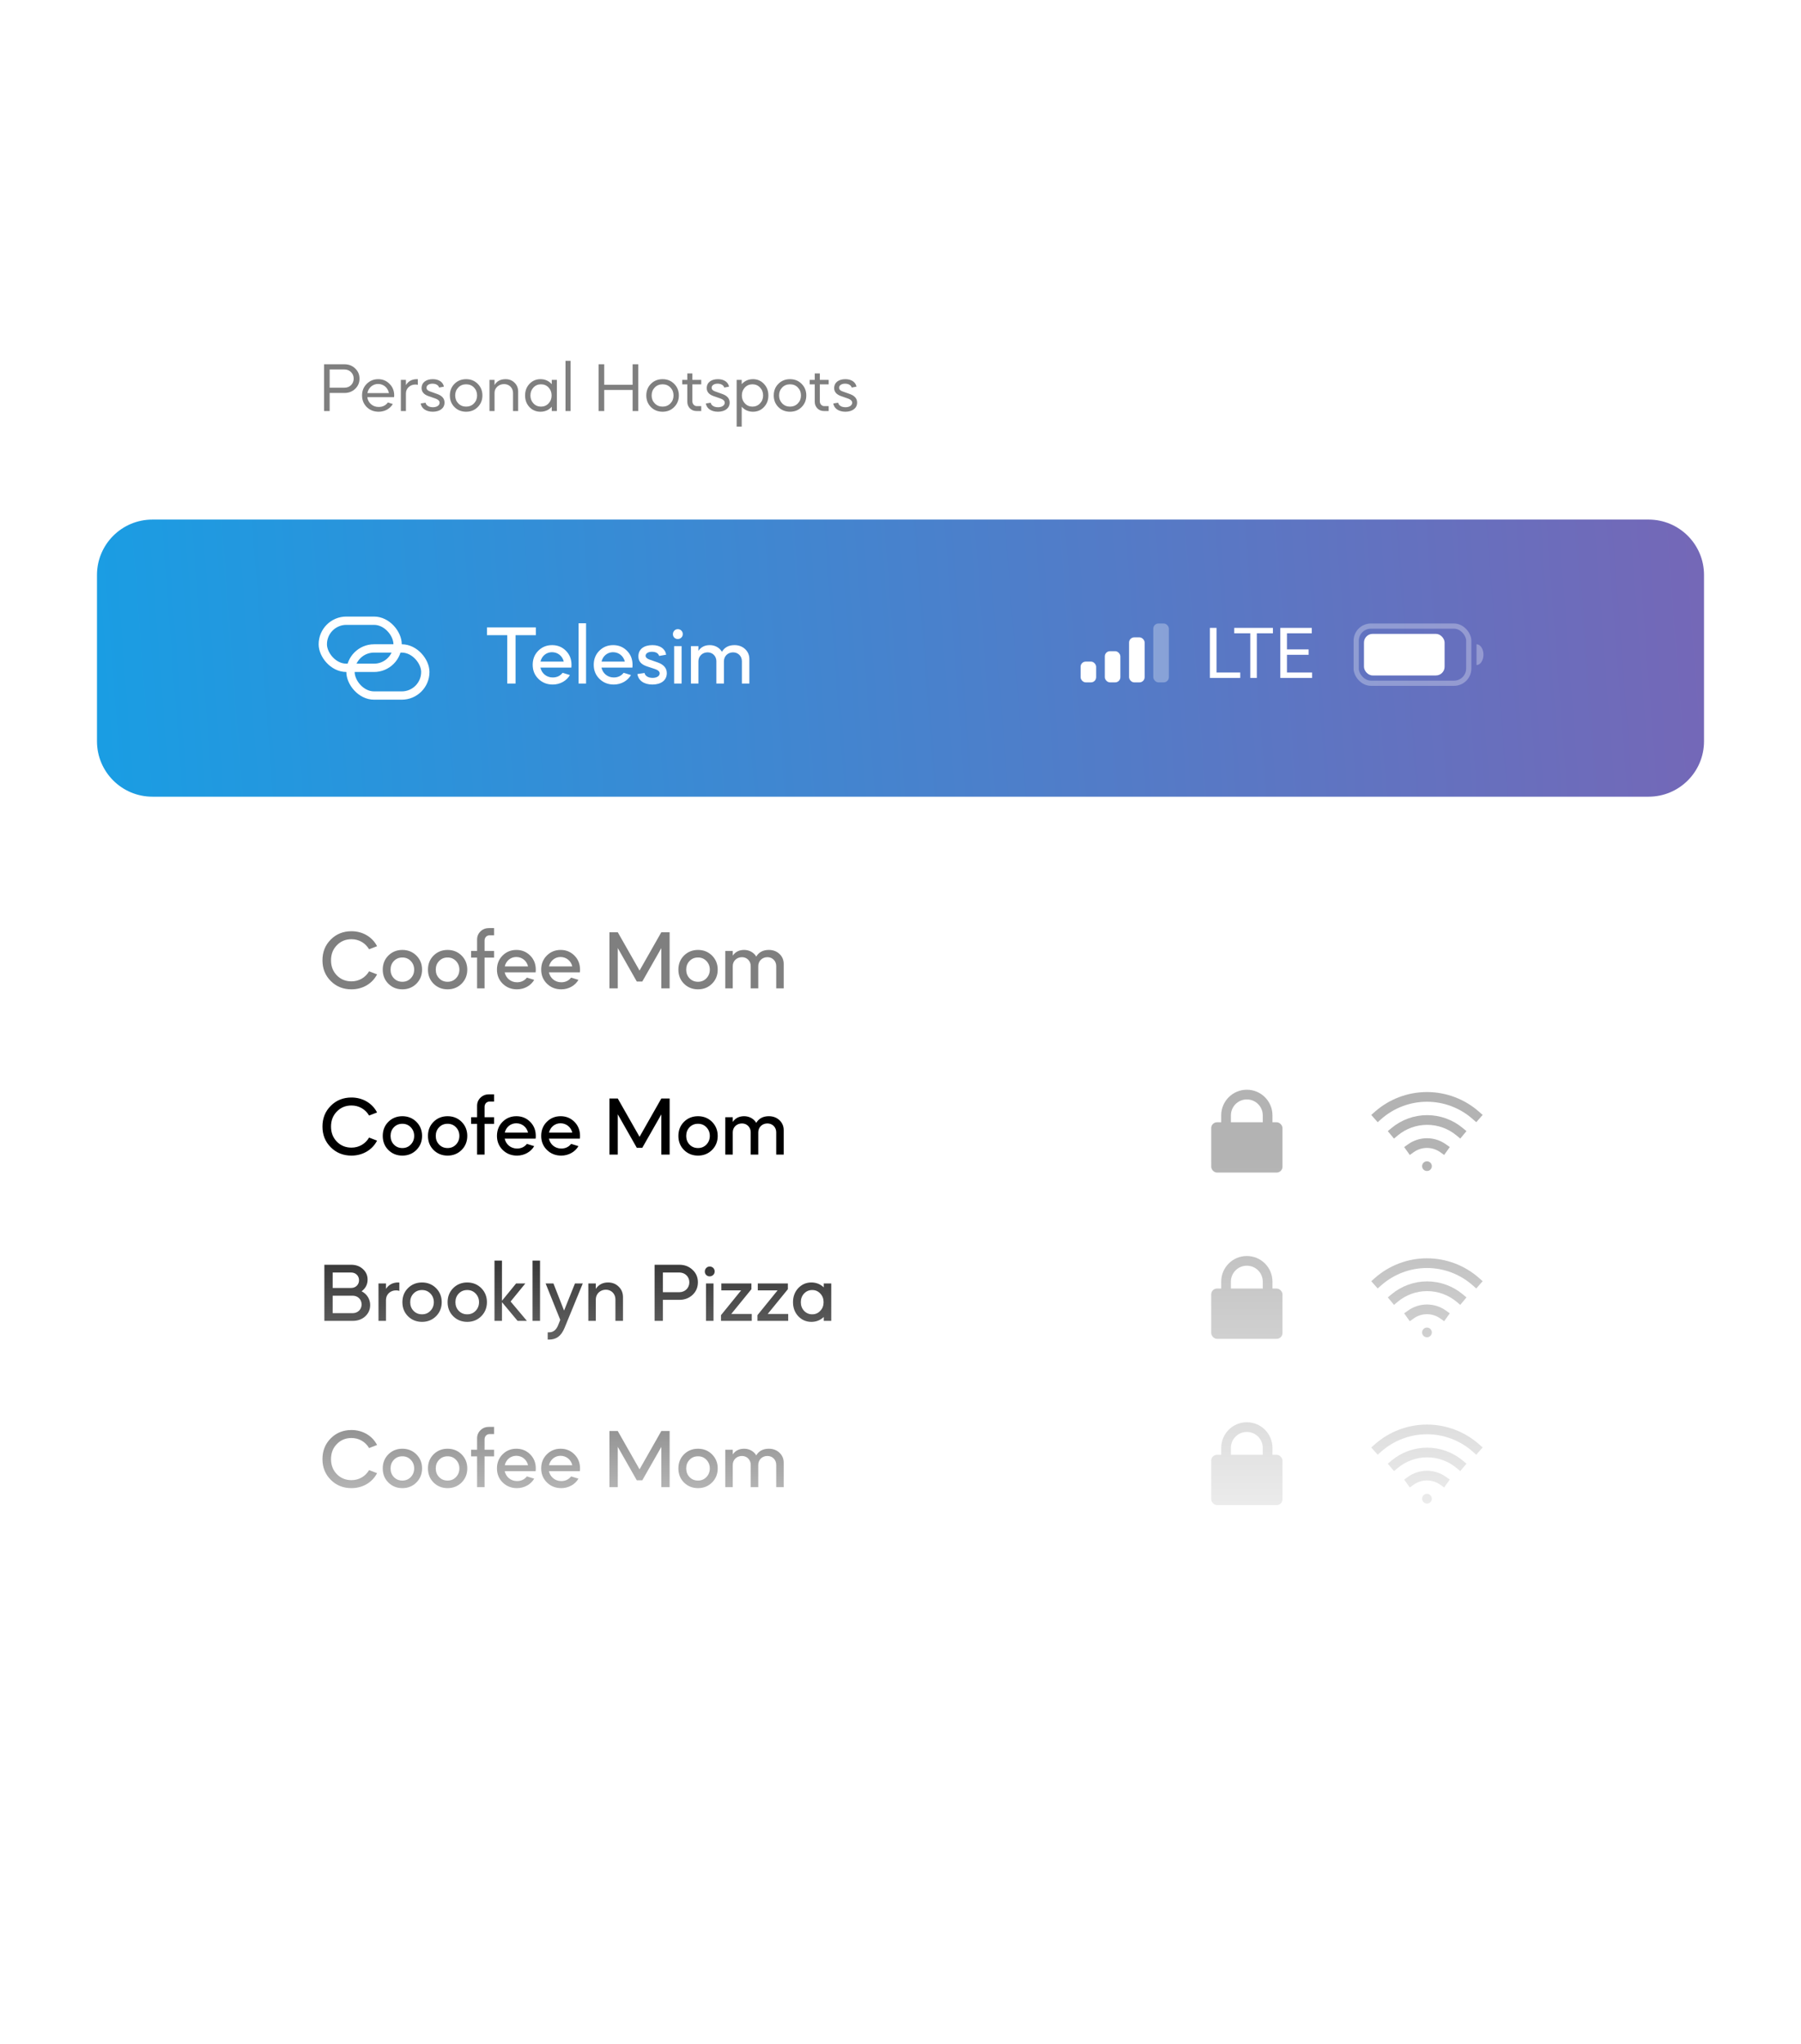 <svg width="156" height="177" viewBox="0 0 156 177" fill="none" xmlns="http://www.w3.org/2000/svg">
<g filter="url(#filter0_dd_2179_5190)">
<rect x="18" y="21" width="120" height="120" rx="9.6" fill="white"/>
</g>
<g opacity="0.3">
<path d="M123.6 101H123.604" stroke="black" stroke-width="0.84" stroke-linecap="round" stroke-linejoin="round"/>
<path d="M122.212 99.445C122.618 99.156 123.104 99.001 123.602 99.001C124.1 99.001 124.586 99.156 124.992 99.445" stroke="black" stroke-width="0.84" stroke-linecap="square" stroke-linejoin="round"/>
<path d="M120.8 98.02C121.59 97.362 122.587 97.001 123.616 97.001C124.645 97.001 125.641 97.362 126.432 98.02" stroke="black" stroke-width="0.84" stroke-linecap="square" stroke-linejoin="round"/>
<path d="M119.369 96.6C120.538 95.57 122.043 95.001 123.601 95.001C125.159 95.001 126.664 95.57 127.833 96.6" stroke="black" stroke-width="0.84" stroke-linecap="square" stroke-linejoin="round"/>
</g>
<g opacity="0.3">
<path d="M123.6 115.4H123.604" stroke="black" stroke-width="0.84" stroke-linecap="round" stroke-linejoin="round"/>
<path d="M122.212 113.845C122.618 113.556 123.104 113.401 123.602 113.401C124.1 113.401 124.586 113.556 124.992 113.845" stroke="black" stroke-width="0.84" stroke-linecap="square" stroke-linejoin="round"/>
<path d="M120.8 112.421C121.59 111.762 122.587 111.401 123.616 111.401C124.645 111.401 125.641 111.762 126.432 112.421" stroke="black" stroke-width="0.84" stroke-linecap="square" stroke-linejoin="round"/>
<path d="M119.369 111C120.538 109.97 122.043 109.401 123.601 109.401C125.159 109.401 126.664 109.97 127.833 111" stroke="black" stroke-width="0.84" stroke-linecap="square" stroke-linejoin="round"/>
</g>
<g opacity="0.3">
<path d="M123.6 129.8H123.604" stroke="black" stroke-width="0.84" stroke-linecap="round" stroke-linejoin="round"/>
<path d="M122.212 128.244C122.618 127.956 123.104 127.801 123.602 127.801C124.1 127.801 124.586 127.956 124.992 128.244" stroke="black" stroke-width="0.84" stroke-linecap="square" stroke-linejoin="round"/>
<path d="M120.8 126.82C121.59 126.161 122.587 125.801 123.616 125.801C124.645 125.801 125.641 126.161 126.432 126.82" stroke="black" stroke-width="0.84" stroke-linecap="square" stroke-linejoin="round"/>
<path d="M119.369 125.4C120.538 124.369 122.043 123.801 123.601 123.801C125.159 123.801 126.664 124.369 127.833 125.4" stroke="black" stroke-width="0.84" stroke-linecap="square" stroke-linejoin="round"/>
</g>
<g opacity="0.3">
<rect x="104.914" y="97.2" width="6.172" height="4.354" rx="0.5" fill="black"/>
<path d="M106.199 96.6C106.199 95.606 107.005 94.8 107.999 94.8V94.8C108.993 94.8 109.799 95.606 109.799 96.6V99H106.199V96.6Z" stroke="black" stroke-width="0.84"/>
</g>
<g opacity="0.3">
<rect x="104.914" y="111.601" width="6.172" height="4.354" rx="0.5" fill="black"/>
<path d="M106.199 111.001C106.199 110.007 107.005 109.201 107.999 109.201V109.201C108.993 109.201 109.799 110.007 109.799 111.001V113.401H106.199V111.001Z" stroke="black" stroke-width="0.84"/>
</g>
<g opacity="0.3">
<rect x="104.914" y="126" width="6.172" height="4.354" rx="0.5" fill="black"/>
<path d="M106.199 125.4C106.199 124.405 107.005 123.6 107.999 123.6V123.6C108.993 123.6 109.799 124.405 109.799 125.4V127.8H106.199V125.4Z" stroke="black" stroke-width="0.84"/>
</g>
<path opacity="0.5" d="M28.554 34.034V35.6H28.068V31.55H29.838C30.204 31.55 30.516 31.67 30.762 31.91C31.014 32.144 31.14 32.438 31.14 32.792C31.14 33.146 31.014 33.44 30.762 33.68C30.516 33.914 30.204 34.034 29.838 34.034H28.554ZM29.838 32H28.554V33.578H29.838C30.066 33.578 30.258 33.506 30.408 33.356C30.558 33.206 30.636 33.014 30.636 32.792C30.636 32.57 30.558 32.378 30.408 32.228C30.258 32.078 30.066 32 29.838 32ZM34.133 34.4H31.817C31.847 34.646 31.955 34.844 32.135 35.006C32.321 35.168 32.543 35.246 32.801 35.246C33.143 35.246 33.413 35.114 33.599 34.856L34.025 34.994C33.779 35.402 33.329 35.66 32.801 35.66C32.387 35.66 32.045 35.528 31.769 35.258C31.499 34.988 31.361 34.652 31.361 34.25C31.361 33.848 31.493 33.518 31.763 33.248C32.033 32.978 32.363 32.84 32.759 32.84C33.149 32.84 33.479 32.978 33.743 33.248C34.013 33.518 34.145 33.848 34.145 34.25C34.145 34.316 34.139 34.37 34.133 34.4ZM31.823 34.046H33.689C33.599 33.584 33.227 33.254 32.747 33.254C32.285 33.254 31.913 33.584 31.823 34.046ZM35.16 34.076V35.6H34.722V32.9H35.16V33.356C35.364 33.014 35.682 32.84 36.114 32.84H36.192V33.332C36.132 33.314 36.066 33.302 35.994 33.302C35.76 33.302 35.562 33.374 35.4 33.524C35.238 33.674 35.16 33.854 35.16 34.076ZM38.45 33.488L38.036 33.566C37.982 33.368 37.766 33.23 37.46 33.23C37.166 33.23 36.944 33.368 36.944 33.578C36.944 33.722 37.04 33.83 37.232 33.896L37.886 34.13C38.3 34.28 38.504 34.526 38.504 34.868C38.504 35.372 38.072 35.66 37.49 35.66C36.908 35.66 36.512 35.378 36.44 34.946L36.86 34.88C36.908 35.114 37.154 35.27 37.496 35.27C37.832 35.27 38.078 35.114 38.078 34.88C38.078 34.724 37.958 34.604 37.724 34.52L37.088 34.298C36.71 34.16 36.518 33.932 36.518 33.614C36.518 33.116 36.92 32.84 37.49 32.84C38.018 32.84 38.378 33.098 38.45 33.488ZM39.368 35.258C39.098 34.988 38.966 34.652 38.966 34.25C38.966 33.848 39.098 33.512 39.368 33.242C39.638 32.972 39.974 32.84 40.376 32.84C40.778 32.84 41.108 32.972 41.378 33.242C41.648 33.512 41.786 33.848 41.786 34.25C41.786 34.652 41.648 34.988 41.378 35.258C41.108 35.528 40.778 35.66 40.376 35.66C39.974 35.66 39.638 35.528 39.368 35.258ZM39.698 33.56C39.518 33.746 39.428 33.974 39.428 34.25C39.428 34.526 39.518 34.754 39.698 34.94C39.878 35.126 40.106 35.216 40.376 35.216C40.646 35.216 40.874 35.126 41.054 34.94C41.234 34.754 41.324 34.526 41.324 34.25C41.324 33.974 41.234 33.746 41.054 33.56C40.874 33.374 40.646 33.284 40.376 33.284C40.106 33.284 39.878 33.374 39.698 33.56ZM42.398 35.6V32.9H42.836V33.35C43.033 33.008 43.352 32.84 43.789 32.84C44.108 32.84 44.365 32.942 44.569 33.146C44.779 33.35 44.882 33.608 44.882 33.914V35.6H44.438V34.034C44.438 33.596 44.108 33.266 43.669 33.266C43.435 33.266 43.237 33.338 43.075 33.488C42.913 33.638 42.836 33.818 42.836 34.04V35.6H42.398ZM46.814 32.84C47.21 32.84 47.534 32.984 47.792 33.272V32.9H48.236V35.6H47.792V35.228C47.534 35.516 47.21 35.66 46.814 35.66C46.436 35.66 46.118 35.528 45.86 35.258C45.608 34.988 45.482 34.652 45.482 34.25C45.482 33.848 45.608 33.518 45.86 33.248C46.118 32.978 46.436 32.84 46.814 32.84ZM47.516 33.56C47.342 33.374 47.12 33.284 46.862 33.284C46.604 33.284 46.382 33.374 46.208 33.56C46.034 33.746 45.944 33.974 45.944 34.25C45.944 34.526 46.034 34.754 46.208 34.94C46.382 35.126 46.604 35.216 46.862 35.216C47.12 35.216 47.342 35.126 47.516 34.94C47.69 34.754 47.78 34.526 47.78 34.25C47.78 33.974 47.69 33.746 47.516 33.56ZM49.422 35.6H48.983V31.25H49.422V35.6ZM52.337 35.6H51.851V31.55H52.337V33.326H54.797V31.55H55.283V35.6H54.797V33.776H52.337V35.6ZM56.384 35.258C56.114 34.988 55.982 34.652 55.982 34.25C55.982 33.848 56.114 33.512 56.384 33.242C56.654 32.972 56.99 32.84 57.392 32.84C57.794 32.84 58.124 32.972 58.394 33.242C58.664 33.512 58.802 33.848 58.802 34.25C58.802 34.652 58.664 34.988 58.394 35.258C58.124 35.528 57.794 35.66 57.392 35.66C56.99 35.66 56.654 35.528 56.384 35.258ZM56.714 33.56C56.534 33.746 56.444 33.974 56.444 34.25C56.444 34.526 56.534 34.754 56.714 34.94C56.894 35.126 57.122 35.216 57.392 35.216C57.662 35.216 57.89 35.126 58.07 34.94C58.25 34.754 58.34 34.526 58.34 34.25C58.34 33.974 58.25 33.746 58.07 33.56C57.89 33.374 57.662 33.284 57.392 33.284C57.122 33.284 56.894 33.374 56.714 33.56ZM59.096 33.29V32.9H59.534V32.342H59.972V32.9H60.74V33.29H59.972V34.748C59.972 34.994 60.14 35.174 60.362 35.174H60.74V35.6H60.332C60.104 35.6 59.912 35.522 59.762 35.372C59.612 35.216 59.534 35.024 59.534 34.802V33.29H59.096ZM63.148 33.488L62.734 33.566C62.68 33.368 62.464 33.23 62.158 33.23C61.864 33.23 61.642 33.368 61.642 33.578C61.642 33.722 61.738 33.83 61.93 33.896L62.584 34.13C62.998 34.28 63.202 34.526 63.202 34.868C63.202 35.372 62.77 35.66 62.188 35.66C61.606 35.66 61.21 35.378 61.138 34.946L61.558 34.88C61.606 35.114 61.852 35.27 62.194 35.27C62.53 35.27 62.776 35.114 62.776 34.88C62.776 34.724 62.656 34.604 62.422 34.52L61.786 34.298C61.408 34.16 61.216 33.932 61.216 33.614C61.216 33.116 61.618 32.84 62.188 32.84C62.716 32.84 63.076 33.098 63.148 33.488ZM64.246 36.95H63.808V32.9H64.246V33.272C64.504 32.984 64.828 32.84 65.224 32.84C65.602 32.84 65.92 32.978 66.172 33.248C66.43 33.518 66.556 33.848 66.556 34.25C66.556 34.652 66.43 34.988 66.172 35.258C65.92 35.528 65.602 35.66 65.224 35.66C64.828 35.66 64.504 35.516 64.246 35.228V36.95ZM65.83 33.56C65.656 33.374 65.434 33.284 65.176 33.284C64.918 33.284 64.696 33.374 64.522 33.56C64.348 33.746 64.258 33.974 64.258 34.25C64.258 34.526 64.348 34.754 64.522 34.94C64.696 35.126 64.918 35.216 65.176 35.216C65.434 35.216 65.656 35.126 65.83 34.94C66.01 34.754 66.1 34.526 66.1 34.25C66.1 33.974 66.01 33.746 65.83 33.56ZM67.423 35.258C67.153 34.988 67.021 34.652 67.021 34.25C67.021 33.848 67.153 33.512 67.423 33.242C67.693 32.972 68.029 32.84 68.431 32.84C68.833 32.84 69.163 32.972 69.433 33.242C69.703 33.512 69.841 33.848 69.841 34.25C69.841 34.652 69.703 34.988 69.433 35.258C69.163 35.528 68.833 35.66 68.431 35.66C68.029 35.66 67.693 35.528 67.423 35.258ZM67.753 33.56C67.573 33.746 67.483 33.974 67.483 34.25C67.483 34.526 67.573 34.754 67.753 34.94C67.933 35.126 68.161 35.216 68.431 35.216C68.701 35.216 68.929 35.126 69.109 34.94C69.289 34.754 69.379 34.526 69.379 34.25C69.379 33.974 69.289 33.746 69.109 33.56C68.929 33.374 68.701 33.284 68.431 33.284C68.161 33.284 67.933 33.374 67.753 33.56ZM70.135 33.29V32.9H70.573V32.342H71.011V32.9H71.779V33.29H71.011V34.748C71.011 34.994 71.179 35.174 71.401 35.174H71.779V35.6H71.371C71.143 35.6 70.951 35.522 70.801 35.372C70.651 35.216 70.573 35.024 70.573 34.802V33.29H70.135ZM74.187 33.488L73.773 33.566C73.719 33.368 73.503 33.23 73.197 33.23C72.903 33.23 72.681 33.368 72.681 33.578C72.681 33.722 72.777 33.83 72.969 33.896L73.623 34.13C74.037 34.28 74.241 34.526 74.241 34.868C74.241 35.372 73.809 35.66 73.227 35.66C72.645 35.66 72.249 35.378 72.177 34.946L72.597 34.88C72.645 35.114 72.891 35.27 73.233 35.27C73.569 35.27 73.815 35.114 73.815 34.88C73.815 34.724 73.695 34.604 73.461 34.52L72.825 34.298C72.447 34.16 72.255 33.932 72.255 33.614C72.255 33.116 72.657 32.84 73.227 32.84C73.755 32.84 74.115 33.098 74.187 33.488Z" fill="black"/>
<path opacity="0.5" d="M27.931 83.173C27.931 82.453 28.168 81.856 28.651 81.373C29.133 80.891 29.731 80.653 30.444 80.653C31.416 80.653 32.251 81.15 32.661 81.949L31.97 82.216C31.653 81.676 31.099 81.344 30.444 81.344C29.94 81.344 29.515 81.517 29.176 81.87C28.838 82.216 28.672 82.648 28.672 83.173C28.672 83.692 28.838 84.124 29.176 84.476C29.515 84.822 29.94 84.995 30.444 84.995C31.099 84.995 31.653 84.664 31.97 84.124L32.661 84.39C32.251 85.189 31.416 85.686 30.444 85.686C29.731 85.686 29.133 85.448 28.651 84.966C28.168 84.484 27.931 83.886 27.931 83.173ZM33.636 85.196C33.312 84.872 33.153 84.462 33.153 83.98C33.153 83.497 33.312 83.087 33.636 82.763C33.96 82.439 34.37 82.273 34.852 82.273C35.335 82.273 35.745 82.439 36.069 82.763C36.393 83.087 36.559 83.497 36.559 83.98C36.559 84.462 36.393 84.872 36.069 85.196C35.745 85.52 35.335 85.686 34.852 85.686C34.37 85.686 33.96 85.52 33.636 85.196ZM34.118 83.231C33.924 83.432 33.83 83.684 33.83 83.98C33.83 84.275 33.924 84.527 34.118 84.728C34.312 84.93 34.557 85.031 34.852 85.031C35.148 85.031 35.385 84.93 35.58 84.728C35.774 84.527 35.875 84.275 35.875 83.98C35.875 83.684 35.774 83.432 35.58 83.231C35.385 83.029 35.148 82.928 34.852 82.928C34.557 82.928 34.312 83.029 34.118 83.231ZM37.552 85.196C37.228 84.872 37.07 84.462 37.07 83.98C37.07 83.497 37.228 83.087 37.552 82.763C37.876 82.439 38.286 82.273 38.769 82.273C39.251 82.273 39.662 82.439 39.986 82.763C40.31 83.087 40.475 83.497 40.475 83.98C40.475 84.462 40.31 84.872 39.986 85.196C39.662 85.52 39.251 85.686 38.769 85.686C38.286 85.686 37.876 85.52 37.552 85.196ZM38.035 83.231C37.84 83.432 37.746 83.684 37.746 83.98C37.746 84.275 37.84 84.527 38.035 84.728C38.229 84.93 38.474 85.031 38.769 85.031C39.064 85.031 39.302 84.93 39.496 84.728C39.691 84.527 39.791 84.275 39.791 83.98C39.791 83.684 39.691 83.432 39.496 83.231C39.302 83.029 39.064 82.928 38.769 82.928C38.474 82.928 38.229 83.029 38.035 83.231ZM41.973 81.46V82.36H42.794V82.936H41.973V85.6H41.325V82.936H40.806V82.36H41.325V81.373C41.325 81.092 41.426 80.855 41.62 80.668C41.822 80.473 42.066 80.38 42.362 80.38H42.794V81.006H42.405C42.153 81.006 41.973 81.2 41.973 81.46ZM46.394 84.217H43.716C43.824 84.714 44.242 85.074 44.782 85.074C45.142 85.074 45.429 84.937 45.638 84.671L46.272 84.865C45.984 85.362 45.422 85.686 44.782 85.686C44.285 85.686 43.874 85.52 43.543 85.196C43.212 84.872 43.046 84.462 43.046 83.98C43.046 83.497 43.205 83.087 43.529 82.763C43.853 82.439 44.249 82.273 44.731 82.273C45.206 82.273 45.602 82.439 45.926 82.763C46.25 83.087 46.409 83.497 46.409 83.98C46.409 84.088 46.401 84.167 46.394 84.217ZM43.723 83.699H45.739C45.624 83.209 45.214 82.885 44.717 82.885C44.234 82.885 43.831 83.216 43.723 83.699ZM50.226 84.217H47.548C47.656 84.714 48.074 85.074 48.614 85.074C48.974 85.074 49.261 84.937 49.47 84.671L50.104 84.865C49.816 85.362 49.254 85.686 48.614 85.686C48.117 85.686 47.706 85.52 47.375 85.196C47.044 84.872 46.878 84.462 46.878 83.98C46.878 83.497 47.037 83.087 47.361 82.763C47.685 82.439 48.081 82.273 48.563 82.273C49.038 82.273 49.434 82.439 49.758 82.763C50.082 83.087 50.241 83.497 50.241 83.98C50.241 84.088 50.233 84.167 50.226 84.217ZM47.555 83.699H49.571C49.456 83.209 49.045 82.885 48.549 82.885C48.066 82.885 47.663 83.216 47.555 83.699ZM53.51 85.6H52.79V80.74H53.51L55.397 84.059L57.283 80.74H58.003V85.6H57.283V82.115L55.634 85.009H55.159L53.51 82.108V85.6ZM59.244 85.196C58.92 84.872 58.761 84.462 58.761 83.98C58.761 83.497 58.92 83.087 59.244 82.763C59.568 82.439 59.978 82.273 60.46 82.273C60.943 82.273 61.353 82.439 61.677 82.763C62.001 83.087 62.167 83.497 62.167 83.98C62.167 84.462 62.001 84.872 61.677 85.196C61.353 85.52 60.943 85.686 60.46 85.686C59.978 85.686 59.568 85.52 59.244 85.196ZM59.726 83.231C59.532 83.432 59.438 83.684 59.438 83.98C59.438 84.275 59.532 84.527 59.726 84.728C59.92 84.93 60.165 85.031 60.46 85.031C60.756 85.031 60.993 84.93 61.188 84.728C61.382 84.527 61.483 84.275 61.483 83.98C61.483 83.684 61.382 83.432 61.188 83.231C60.993 83.029 60.756 82.928 60.46 82.928C60.165 82.928 59.92 83.029 59.726 83.231ZM63.47 85.6H62.822V82.36H63.47V82.77C63.693 82.439 64.024 82.273 64.456 82.273C64.91 82.273 65.298 82.496 65.507 82.849C65.73 82.468 66.098 82.273 66.594 82.273C66.962 82.273 67.271 82.388 67.516 82.619C67.761 82.849 67.883 83.137 67.883 83.483V85.6H67.235V83.663C67.235 83.231 66.911 82.9 66.472 82.9C66.018 82.9 65.68 83.231 65.68 83.67V85.6H65.025V83.663C65.025 83.231 64.701 82.9 64.269 82.9C63.815 82.9 63.47 83.231 63.47 83.67V85.6Z" fill="black"/>
<path d="M8.4 49.8C8.4 47.149 10.549 45 13.2 45H142.8C145.451 45 147.6 47.149 147.6 49.8V64.2C147.6 66.851 145.451 69 142.8 69H13.2C10.549 69 8.4 66.851 8.4 64.2V49.8Z" fill="url(#paint0_linear_2179_5190)"/>
<path d="M43.937 55.01H42.18V54.34H46.414V55.01H44.657V59.2H43.937V55.01ZM49.489 57.818H46.81C46.918 58.315 47.336 58.675 47.876 58.675C48.236 58.675 48.524 58.538 48.733 58.271L49.366 58.466C49.078 58.963 48.517 59.287 47.876 59.287C47.379 59.287 46.968 59.121 46.637 58.797C46.306 58.473 46.141 58.063 46.141 57.58C46.141 57.098 46.299 56.687 46.623 56.363C46.947 56.039 47.343 55.874 47.825 55.874C48.3 55.874 48.697 56.039 49.02 56.363C49.344 56.687 49.503 57.098 49.503 57.58C49.503 57.688 49.496 57.767 49.489 57.818ZM46.817 57.299H48.833C48.718 56.81 48.308 56.486 47.811 56.486C47.328 56.486 46.925 56.817 46.817 57.299ZM50.764 59.2H50.117V53.98H50.764V59.2ZM54.776 57.818H52.098C52.206 58.315 52.623 58.675 53.163 58.675C53.523 58.675 53.811 58.538 54.02 58.271L54.654 58.466C54.366 58.963 53.804 59.287 53.163 59.287C52.666 59.287 52.256 59.121 51.925 58.797C51.594 58.473 51.428 58.063 51.428 57.58C51.428 57.098 51.586 56.687 51.91 56.363C52.234 56.039 52.63 55.874 53.113 55.874C53.588 55.874 53.984 56.039 54.308 56.363C54.632 56.687 54.79 57.098 54.79 57.58C54.79 57.688 54.783 57.767 54.776 57.818ZM52.105 57.299H54.121C54.006 56.81 53.595 56.486 53.098 56.486C52.616 56.486 52.213 56.817 52.105 57.299ZM57.701 56.702L57.096 56.81C57.017 56.572 56.808 56.45 56.462 56.45C56.153 56.45 55.922 56.587 55.922 56.795C55.922 56.932 56.03 57.04 56.239 57.119L56.966 57.371C57.492 57.559 57.758 57.868 57.758 58.3C57.758 58.941 57.233 59.287 56.513 59.287C55.771 59.287 55.296 58.934 55.21 58.379L55.829 58.286C55.879 58.538 56.146 58.711 56.527 58.711C56.873 58.711 57.139 58.559 57.139 58.322C57.139 58.163 57.01 58.041 56.743 57.947L56.023 57.71C55.526 57.537 55.296 57.271 55.296 56.846C55.296 56.205 55.8 55.874 56.513 55.874C57.175 55.874 57.622 56.191 57.701 56.702ZM59.04 59.2H58.392V55.96H59.04V59.2ZM58.716 54.491C58.954 54.491 59.141 54.679 59.141 54.916C59.141 55.305 58.68 55.485 58.407 55.226C58.148 54.952 58.328 54.491 58.716 54.491ZM60.496 59.2H59.848V55.96H60.496V56.371C60.719 56.039 61.05 55.874 61.482 55.874C61.936 55.874 62.325 56.097 62.533 56.45C62.757 56.068 63.124 55.874 63.62 55.874C63.988 55.874 64.297 55.989 64.542 56.219C64.787 56.45 64.909 56.738 64.909 57.083V59.2H64.261V57.263C64.261 56.831 63.937 56.5 63.498 56.5C63.044 56.5 62.706 56.831 62.706 57.271V59.2H62.051V57.263C62.051 56.831 61.727 56.5 61.295 56.5C60.841 56.5 60.496 56.831 60.496 57.271V59.2Z" fill="white"/>
<rect x="93.598" y="57.3" width="1.35" height="1.8" rx="0.45" fill="white"/>
<rect x="95.696" y="56.4" width="1.35" height="2.7" rx="0.45" fill="white"/>
<rect x="97.797" y="55.2" width="1.35" height="3.9" rx="0.45" fill="white"/>
<rect x="99.897" y="54" width="1.35" height="5.1" rx="0.45" fill="white" fill-opacity="0.3"/>
<rect x="117.471" y="54.225" width="9.75" height="4.95" rx="1.275" stroke="white" stroke-opacity="0.3" stroke-width="0.45"/>
<rect x="118.146" y="54.9" width="6.983" height="3.6" rx="0.75" fill="white"/>
<path d="M127.895 57.6C127.974 57.6 128.052 57.577 128.125 57.531C128.197 57.486 128.263 57.42 128.319 57.336C128.375 57.253 128.419 57.153 128.449 57.044C128.479 56.935 128.495 56.818 128.495 56.7C128.495 56.582 128.479 56.465 128.449 56.355C128.419 56.246 128.375 56.147 128.319 56.063C128.263 55.98 128.197 55.913 128.125 55.868C128.052 55.823 127.974 55.8 127.895 55.8V56.7V57.6Z" fill="white" fill-opacity="0.3"/>
<path d="M107.427 58.246V58.714H105.26V58.246H107.427ZM105.373 54.381V58.714H104.799V54.381H105.373Z" fill="white"/>
<path d="M108.864 54.381V58.714H108.298V54.381H108.864ZM110.257 54.381V54.851H106.909V54.381H110.257Z" fill="white"/>
<path d="M113.652 58.246V58.714H111.358V58.246H113.652ZM111.474 54.381V58.714H110.899V54.381H111.474ZM113.349 56.244V56.711H111.358V56.244H113.349ZM113.622 54.381V54.851H111.358V54.381H113.622Z" fill="white"/>
<path d="M27.931 97.574C27.931 96.854 28.168 96.256 28.651 95.774C29.133 95.291 29.731 95.054 30.444 95.054C31.416 95.054 32.251 95.55 32.661 96.35L31.97 96.616C31.653 96.076 31.099 95.745 30.444 95.745C29.94 95.745 29.515 95.918 29.176 96.27C28.838 96.616 28.672 97.048 28.672 97.574C28.672 98.092 28.838 98.524 29.176 98.877C29.515 99.222 29.94 99.395 30.444 99.395C31.099 99.395 31.653 99.064 31.97 98.524L32.661 98.79C32.251 99.59 31.416 100.086 30.444 100.086C29.731 100.086 29.133 99.849 28.651 99.366C28.168 98.884 27.931 98.286 27.931 97.574ZM33.636 99.597C33.312 99.273 33.153 98.862 33.153 98.38C33.153 97.898 33.312 97.487 33.636 97.163C33.96 96.839 34.37 96.674 34.852 96.674C35.335 96.674 35.745 96.839 36.069 97.163C36.393 97.487 36.559 97.898 36.559 98.38C36.559 98.862 36.393 99.273 36.069 99.597C35.745 99.921 35.335 100.086 34.852 100.086C34.37 100.086 33.96 99.921 33.636 99.597ZM34.118 97.631C33.924 97.833 33.83 98.085 33.83 98.38C33.83 98.675 33.924 98.927 34.118 99.129C34.312 99.33 34.557 99.431 34.852 99.431C35.148 99.431 35.385 99.33 35.58 99.129C35.774 98.927 35.875 98.675 35.875 98.38C35.875 98.085 35.774 97.833 35.58 97.631C35.385 97.43 35.148 97.329 34.852 97.329C34.557 97.329 34.312 97.43 34.118 97.631ZM37.552 99.597C37.228 99.273 37.07 98.862 37.07 98.38C37.07 97.898 37.228 97.487 37.552 97.163C37.876 96.839 38.286 96.674 38.769 96.674C39.251 96.674 39.662 96.839 39.986 97.163C40.31 97.487 40.475 97.898 40.475 98.38C40.475 98.862 40.31 99.273 39.986 99.597C39.662 99.921 39.251 100.086 38.769 100.086C38.286 100.086 37.876 99.921 37.552 99.597ZM38.035 97.631C37.84 97.833 37.746 98.085 37.746 98.38C37.746 98.675 37.84 98.927 38.035 99.129C38.229 99.33 38.474 99.431 38.769 99.431C39.064 99.431 39.302 99.33 39.496 99.129C39.691 98.927 39.791 98.675 39.791 98.38C39.791 98.085 39.691 97.833 39.496 97.631C39.302 97.43 39.064 97.329 38.769 97.329C38.474 97.329 38.229 97.43 38.035 97.631ZM41.973 95.86V96.76H42.794V97.336H41.973V100H41.325V97.336H40.806V96.76H41.325V95.774C41.325 95.493 41.426 95.255 41.62 95.068C41.822 94.874 42.066 94.78 42.362 94.78H42.794V95.406H42.405C42.153 95.406 41.973 95.601 41.973 95.86ZM46.394 98.618H43.716C43.824 99.114 44.242 99.474 44.782 99.474C45.142 99.474 45.429 99.338 45.638 99.071L46.272 99.266C45.984 99.762 45.422 100.086 44.782 100.086C44.285 100.086 43.874 99.921 43.543 99.597C43.212 99.273 43.046 98.862 43.046 98.38C43.046 97.898 43.205 97.487 43.529 97.163C43.853 96.839 44.249 96.674 44.731 96.674C45.206 96.674 45.602 96.839 45.926 97.163C46.25 97.487 46.409 97.898 46.409 98.38C46.409 98.488 46.401 98.567 46.394 98.618ZM43.723 98.099H45.739C45.624 97.61 45.214 97.286 44.717 97.286C44.234 97.286 43.831 97.617 43.723 98.099ZM50.226 98.618H47.548C47.656 99.114 48.074 99.474 48.614 99.474C48.974 99.474 49.261 99.338 49.47 99.071L50.104 99.266C49.816 99.762 49.254 100.086 48.614 100.086C48.117 100.086 47.706 99.921 47.375 99.597C47.044 99.273 46.878 98.862 46.878 98.38C46.878 97.898 47.037 97.487 47.361 97.163C47.685 96.839 48.081 96.674 48.563 96.674C49.038 96.674 49.434 96.839 49.758 97.163C50.082 97.487 50.241 97.898 50.241 98.38C50.241 98.488 50.233 98.567 50.226 98.618ZM47.555 98.099H49.571C49.456 97.61 49.045 97.286 48.549 97.286C48.066 97.286 47.663 97.617 47.555 98.099ZM53.51 100H52.79V95.14H53.51L55.397 98.459L57.283 95.14H58.003V100H57.283V96.515L55.634 99.41H55.159L53.51 96.508V100ZM59.244 99.597C58.92 99.273 58.761 98.862 58.761 98.38C58.761 97.898 58.92 97.487 59.244 97.163C59.568 96.839 59.978 96.674 60.46 96.674C60.943 96.674 61.353 96.839 61.677 97.163C62.001 97.487 62.167 97.898 62.167 98.38C62.167 98.862 62.001 99.273 61.677 99.597C61.353 99.921 60.943 100.086 60.46 100.086C59.978 100.086 59.568 99.921 59.244 99.597ZM59.726 97.631C59.532 97.833 59.438 98.085 59.438 98.38C59.438 98.675 59.532 98.927 59.726 99.129C59.92 99.33 60.165 99.431 60.46 99.431C60.756 99.431 60.993 99.33 61.188 99.129C61.382 98.927 61.483 98.675 61.483 98.38C61.483 98.085 61.382 97.833 61.188 97.631C60.993 97.43 60.756 97.329 60.46 97.329C60.165 97.329 59.92 97.43 59.726 97.631ZM63.47 100H62.822V96.76H63.47V97.17C63.693 96.839 64.024 96.674 64.456 96.674C64.91 96.674 65.298 96.897 65.507 97.25C65.73 96.868 66.098 96.674 66.594 96.674C66.962 96.674 67.271 96.789 67.516 97.019C67.761 97.25 67.883 97.538 67.883 97.883V100H67.235V98.063C67.235 97.631 66.911 97.3 66.472 97.3C66.018 97.3 65.68 97.631 65.68 98.07V100H65.025V98.063C65.025 97.631 64.701 97.3 64.269 97.3C63.815 97.3 63.47 97.631 63.47 98.07V100Z" fill="black"/>
<path d="M30.552 114.4H28.096V109.54H30.415C30.825 109.54 31.164 109.663 31.43 109.908C31.704 110.152 31.84 110.462 31.84 110.829C31.84 111.24 31.668 111.578 31.322 111.837C31.776 112.068 32.064 112.514 32.064 113.025C32.064 113.421 31.92 113.745 31.632 114.012C31.344 114.271 30.984 114.4 30.552 114.4ZM30.552 112.219H28.816V113.731H30.552C30.991 113.731 31.322 113.407 31.322 112.975C31.322 112.543 30.991 112.219 30.552 112.219ZM30.415 110.21H28.816V111.549H30.415C30.811 111.549 31.099 111.261 31.099 110.88C31.099 110.498 30.811 110.21 30.415 110.21ZM33.432 111.16V111.628C33.677 111.261 34.03 111.074 34.49 111.074C34.534 111.074 34.57 111.074 34.591 111.081V111.808C34.512 111.772 34.411 111.758 34.303 111.758C33.806 111.758 33.432 112.111 33.432 112.593V114.4H32.784V111.16H33.432ZM35.337 113.997C35.013 113.673 34.855 113.263 34.855 112.78C34.855 112.298 35.013 111.888 35.337 111.564C35.661 111.24 36.072 111.074 36.554 111.074C37.036 111.074 37.447 111.24 37.771 111.564C38.095 111.888 38.261 112.298 38.261 112.78C38.261 113.263 38.095 113.673 37.771 113.997C37.447 114.321 37.036 114.487 36.554 114.487C36.072 114.487 35.661 114.321 35.337 113.997ZM35.82 112.032C35.625 112.233 35.532 112.485 35.532 112.78C35.532 113.076 35.625 113.328 35.82 113.529C36.014 113.731 36.259 113.832 36.554 113.832C36.849 113.832 37.087 113.731 37.281 113.529C37.476 113.328 37.577 113.076 37.577 112.78C37.577 112.485 37.476 112.233 37.281 112.032C37.087 111.83 36.849 111.729 36.554 111.729C36.259 111.729 36.014 111.83 35.82 112.032ZM39.254 113.997C38.93 113.673 38.771 113.263 38.771 112.78C38.771 112.298 38.93 111.888 39.254 111.564C39.578 111.24 39.988 111.074 40.471 111.074C40.953 111.074 41.363 111.24 41.687 111.564C42.011 111.888 42.177 112.298 42.177 112.78C42.177 113.263 42.011 113.673 41.687 113.997C41.363 114.321 40.953 114.487 40.471 114.487C39.988 114.487 39.578 114.321 39.254 113.997ZM39.736 112.032C39.542 112.233 39.448 112.485 39.448 112.78C39.448 113.076 39.542 113.328 39.736 113.529C39.931 113.731 40.175 113.832 40.471 113.832C40.766 113.832 41.003 113.731 41.198 113.529C41.392 113.328 41.493 113.076 41.493 112.78C41.493 112.485 41.392 112.233 41.198 112.032C41.003 111.83 40.766 111.729 40.471 111.729C40.175 111.729 39.931 111.83 39.736 112.032ZM42.832 114.4V109.18H43.48V112.658L44.704 111.16H45.503L44.228 112.723L45.64 114.4H44.833L43.48 112.78V114.4H42.832ZM46.777 114.4H46.129V109.18H46.777V114.4ZM48.341 114.782L48.528 114.314L47.261 111.16H47.938L48.859 113.508L49.802 111.16H50.479L48.902 115.005C48.614 115.704 48.197 116.02 47.556 116.02H47.441V115.394H47.556C47.916 115.394 48.175 115.192 48.341 114.782ZM50.96 114.4V111.16H51.608V111.628C51.853 111.261 52.205 111.074 52.666 111.074C53.041 111.074 53.35 111.196 53.595 111.441C53.84 111.679 53.962 111.981 53.962 112.348V114.4H53.307V112.536C53.307 112.053 52.947 111.7 52.479 111.7C51.989 111.7 51.608 112.06 51.608 112.543V114.4H50.96ZM57.419 112.579V114.4H56.7V109.54H58.845C59.299 109.54 59.68 109.684 59.99 109.98C60.3 110.268 60.451 110.628 60.451 111.06C60.451 111.492 60.3 111.852 59.99 112.147C59.68 112.435 59.299 112.579 58.845 112.579H57.419ZM58.845 110.21H57.419V111.916H58.845C59.335 111.916 59.709 111.549 59.709 111.06C59.709 110.57 59.335 110.21 58.845 110.21ZM61.803 114.4H61.155V111.16H61.803V114.4ZM61.479 109.692C61.717 109.692 61.904 109.879 61.904 110.116C61.904 110.505 61.443 110.685 61.17 110.426C60.91 110.152 61.09 109.692 61.479 109.692ZM62.452 114.4V113.904L64.195 111.758H62.481V111.16H65.087V111.657L63.338 113.803H65.116V114.4H62.452ZM65.609 114.4V113.904L67.352 111.758H65.638V111.16H68.245V111.657L66.495 113.803H68.273V114.4H65.609ZM70.281 111.074C70.698 111.074 71.058 111.218 71.353 111.499V111.16H72.001V114.4H71.353V114.062C71.058 114.343 70.698 114.487 70.281 114.487C69.827 114.487 69.453 114.321 69.143 113.997C68.841 113.673 68.689 113.263 68.689 112.78C68.689 112.298 68.841 111.888 69.143 111.564C69.453 111.24 69.827 111.074 70.281 111.074ZM71.051 112.032C70.864 111.83 70.633 111.729 70.353 111.729C70.072 111.729 69.841 111.83 69.647 112.032C69.46 112.233 69.366 112.485 69.366 112.78C69.366 113.076 69.46 113.328 69.647 113.529C69.841 113.731 70.072 113.832 70.353 113.832C70.633 113.832 70.864 113.731 71.051 113.529C71.245 113.328 71.339 113.076 71.339 112.78C71.339 112.485 71.245 112.233 71.051 112.032Z" fill="black"/>
<path d="M27.931 126.373C27.931 125.653 28.168 125.056 28.651 124.573C29.133 124.091 29.731 123.853 30.444 123.853C31.416 123.853 32.251 124.35 32.661 125.149L31.97 125.416C31.653 124.876 31.099 124.545 30.444 124.545C29.94 124.545 29.515 124.717 29.176 125.07C28.838 125.416 28.672 125.848 28.672 126.373C28.672 126.892 28.838 127.324 29.176 127.677C29.515 128.022 29.94 128.195 30.444 128.195C31.099 128.195 31.653 127.864 31.97 127.324L32.661 127.59C32.251 128.389 31.416 128.886 30.444 128.886C29.731 128.886 29.133 128.649 28.651 128.166C28.168 127.684 27.931 127.086 27.931 126.373ZM33.636 128.397C33.312 128.073 33.153 127.662 33.153 127.18C33.153 126.697 33.312 126.287 33.636 125.963C33.96 125.639 34.37 125.473 34.852 125.473C35.335 125.473 35.745 125.639 36.069 125.963C36.393 126.287 36.559 126.697 36.559 127.18C36.559 127.662 36.393 128.073 36.069 128.397C35.745 128.721 35.335 128.886 34.852 128.886C34.37 128.886 33.96 128.721 33.636 128.397ZM34.118 126.431C33.924 126.633 33.83 126.885 33.83 127.18C33.83 127.475 33.924 127.727 34.118 127.929C34.312 128.13 34.557 128.231 34.852 128.231C35.148 128.231 35.385 128.13 35.58 127.929C35.774 127.727 35.875 127.475 35.875 127.18C35.875 126.885 35.774 126.633 35.58 126.431C35.385 126.229 35.148 126.129 34.852 126.129C34.557 126.129 34.312 126.229 34.118 126.431ZM37.552 128.397C37.228 128.073 37.07 127.662 37.07 127.18C37.07 126.697 37.228 126.287 37.552 125.963C37.876 125.639 38.286 125.473 38.769 125.473C39.251 125.473 39.662 125.639 39.986 125.963C40.31 126.287 40.475 126.697 40.475 127.18C40.475 127.662 40.31 128.073 39.986 128.397C39.662 128.721 39.251 128.886 38.769 128.886C38.286 128.886 37.876 128.721 37.552 128.397ZM38.035 126.431C37.84 126.633 37.746 126.885 37.746 127.18C37.746 127.475 37.84 127.727 38.035 127.929C38.229 128.13 38.474 128.231 38.769 128.231C39.064 128.231 39.302 128.13 39.496 127.929C39.691 127.727 39.791 127.475 39.791 127.18C39.791 126.885 39.691 126.633 39.496 126.431C39.302 126.229 39.064 126.129 38.769 126.129C38.474 126.129 38.229 126.229 38.035 126.431ZM41.973 124.66V125.56H42.794V126.136H41.973V128.8H41.325V126.136H40.806V125.56H41.325V124.573C41.325 124.293 41.426 124.055 41.62 123.868C41.822 123.673 42.066 123.58 42.362 123.58H42.794V124.206H42.405C42.153 124.206 41.973 124.401 41.973 124.66ZM46.394 127.417H43.716C43.824 127.914 44.242 128.274 44.782 128.274C45.142 128.274 45.429 128.137 45.638 127.871L46.272 128.065C45.984 128.562 45.422 128.886 44.782 128.886C44.285 128.886 43.874 128.721 43.543 128.397C43.212 128.073 43.046 127.662 43.046 127.18C43.046 126.697 43.205 126.287 43.529 125.963C43.853 125.639 44.249 125.473 44.731 125.473C45.206 125.473 45.602 125.639 45.926 125.963C46.25 126.287 46.409 126.697 46.409 127.18C46.409 127.288 46.401 127.367 46.394 127.417ZM43.723 126.899H45.739C45.624 126.409 45.214 126.085 44.717 126.085C44.234 126.085 43.831 126.417 43.723 126.899ZM50.226 127.417H47.548C47.656 127.914 48.074 128.274 48.614 128.274C48.974 128.274 49.261 128.137 49.47 127.871L50.104 128.065C49.816 128.562 49.254 128.886 48.614 128.886C48.117 128.886 47.706 128.721 47.375 128.397C47.044 128.073 46.878 127.662 46.878 127.18C46.878 126.697 47.037 126.287 47.361 125.963C47.685 125.639 48.081 125.473 48.563 125.473C49.038 125.473 49.434 125.639 49.758 125.963C50.082 126.287 50.241 126.697 50.241 127.18C50.241 127.288 50.233 127.367 50.226 127.417ZM47.555 126.899H49.571C49.456 126.409 49.045 126.085 48.549 126.085C48.066 126.085 47.663 126.417 47.555 126.899ZM53.51 128.8H52.79V123.94H53.51L55.397 127.259L57.283 123.94H58.003V128.8H57.283V125.315L55.634 128.209H55.159L53.51 125.308V128.8ZM59.244 128.397C58.92 128.073 58.761 127.662 58.761 127.18C58.761 126.697 58.92 126.287 59.244 125.963C59.568 125.639 59.978 125.473 60.46 125.473C60.943 125.473 61.353 125.639 61.677 125.963C62.001 126.287 62.167 126.697 62.167 127.18C62.167 127.662 62.001 128.073 61.677 128.397C61.353 128.721 60.943 128.886 60.46 128.886C59.978 128.886 59.568 128.721 59.244 128.397ZM59.726 126.431C59.532 126.633 59.438 126.885 59.438 127.18C59.438 127.475 59.532 127.727 59.726 127.929C59.92 128.13 60.165 128.231 60.46 128.231C60.756 128.231 60.993 128.13 61.188 127.929C61.382 127.727 61.483 127.475 61.483 127.18C61.483 126.885 61.382 126.633 61.188 126.431C60.993 126.229 60.756 126.129 60.46 126.129C60.165 126.129 59.92 126.229 59.726 126.431ZM63.47 128.8H62.822V125.56H63.47V125.97C63.693 125.639 64.024 125.473 64.456 125.473C64.91 125.473 65.298 125.697 65.507 126.049C65.73 125.668 66.098 125.473 66.594 125.473C66.962 125.473 67.271 125.589 67.516 125.819C67.761 126.049 67.883 126.337 67.883 126.683V128.8H67.235V126.863C67.235 126.431 66.911 126.1 66.472 126.1C66.018 126.1 65.68 126.431 65.68 126.87V128.8H65.025V126.863C65.025 126.431 64.701 126.1 64.269 126.1C63.815 126.1 63.47 126.431 63.47 126.87V128.8Z" fill="black"/>
<path d="M18 100.2H138V131.4C138 136.702 133.702 141 128.4 141H27.6C22.298 141 18 136.702 18 131.4V100.2Z" fill="url(#paint1_linear_2179_5190)"/>
<g clip-path="url(#clip0_2179_5190)">
<rect x="27.96" y="53.76" width="6.48" height="4.08" rx="2.04" stroke="white" stroke-width="0.72"/>
<rect x="30.36" y="56.16" width="6.48" height="4.08" rx="2.04" stroke="white" stroke-width="0.72"/>
</g>
<defs>
<filter id="filter0_dd_2179_5190" x="0" y="0" width="156" height="177" filterUnits="userSpaceOnUse" color-interpolation-filters="sRGB">
<feFlood flood-opacity="0" result="BackgroundImageFix"/>
<feColorMatrix in="SourceAlpha" type="matrix" values="0 0 0 0 0 0 0 0 0 0 0 0 0 0 0 0 0 0 127 0" result="hardAlpha"/>
<feOffset dy="18"/>
<feGaussianBlur stdDeviation="9"/>
<feComposite in2="hardAlpha" operator="out"/>
<feColorMatrix type="matrix" values="0 0 0 0 0 0 0 0 0 0 0 0 0 0 0 0 0 0 0.03 0"/>
<feBlend mode="normal" in2="BackgroundImageFix" result="effect1_dropShadow_2179_5190"/>
<feColorMatrix in="SourceAlpha" type="matrix" values="0 0 0 0 0 0 0 0 0 0 0 0 0 0 0 0 0 0 127 0" result="hardAlpha"/>
<feOffset dy="-3"/>
<feGaussianBlur stdDeviation="9"/>
<feComposite in2="hardAlpha" operator="out"/>
<feColorMatrix type="matrix" values="0 0 0 0 0 0 0 0 0 0 0 0 0 0 0 0 0 0 0.04 0"/>
<feBlend mode="normal" in2="effect1_dropShadow_2179_5190" result="effect2_dropShadow_2179_5190"/>
<feBlend mode="normal" in="SourceGraphic" in2="effect2_dropShadow_2179_5190" result="shape"/>
</filter>
<linearGradient id="paint0_linear_2179_5190" x1="8.4" y1="57" x2="223.5" y2="40.5" gradientUnits="userSpaceOnUse">
<stop stop-color="#1A9DE3"/>
<stop offset="1" stop-color="#A64A9F"/>
</linearGradient>
<linearGradient id="paint1_linear_2179_5190" x1="78" y1="100.2" x2="78" y2="141" gradientUnits="userSpaceOnUse">
<stop stop-color="white" stop-opacity="0"/>
<stop offset="1" stop-color="white"/>
</linearGradient>
<clipPath id="clip0_2179_5190">
<rect width="9.6" height="9.6" fill="white" transform="translate(27.6 52.2)"/>
</clipPath>
</defs>
</svg>
